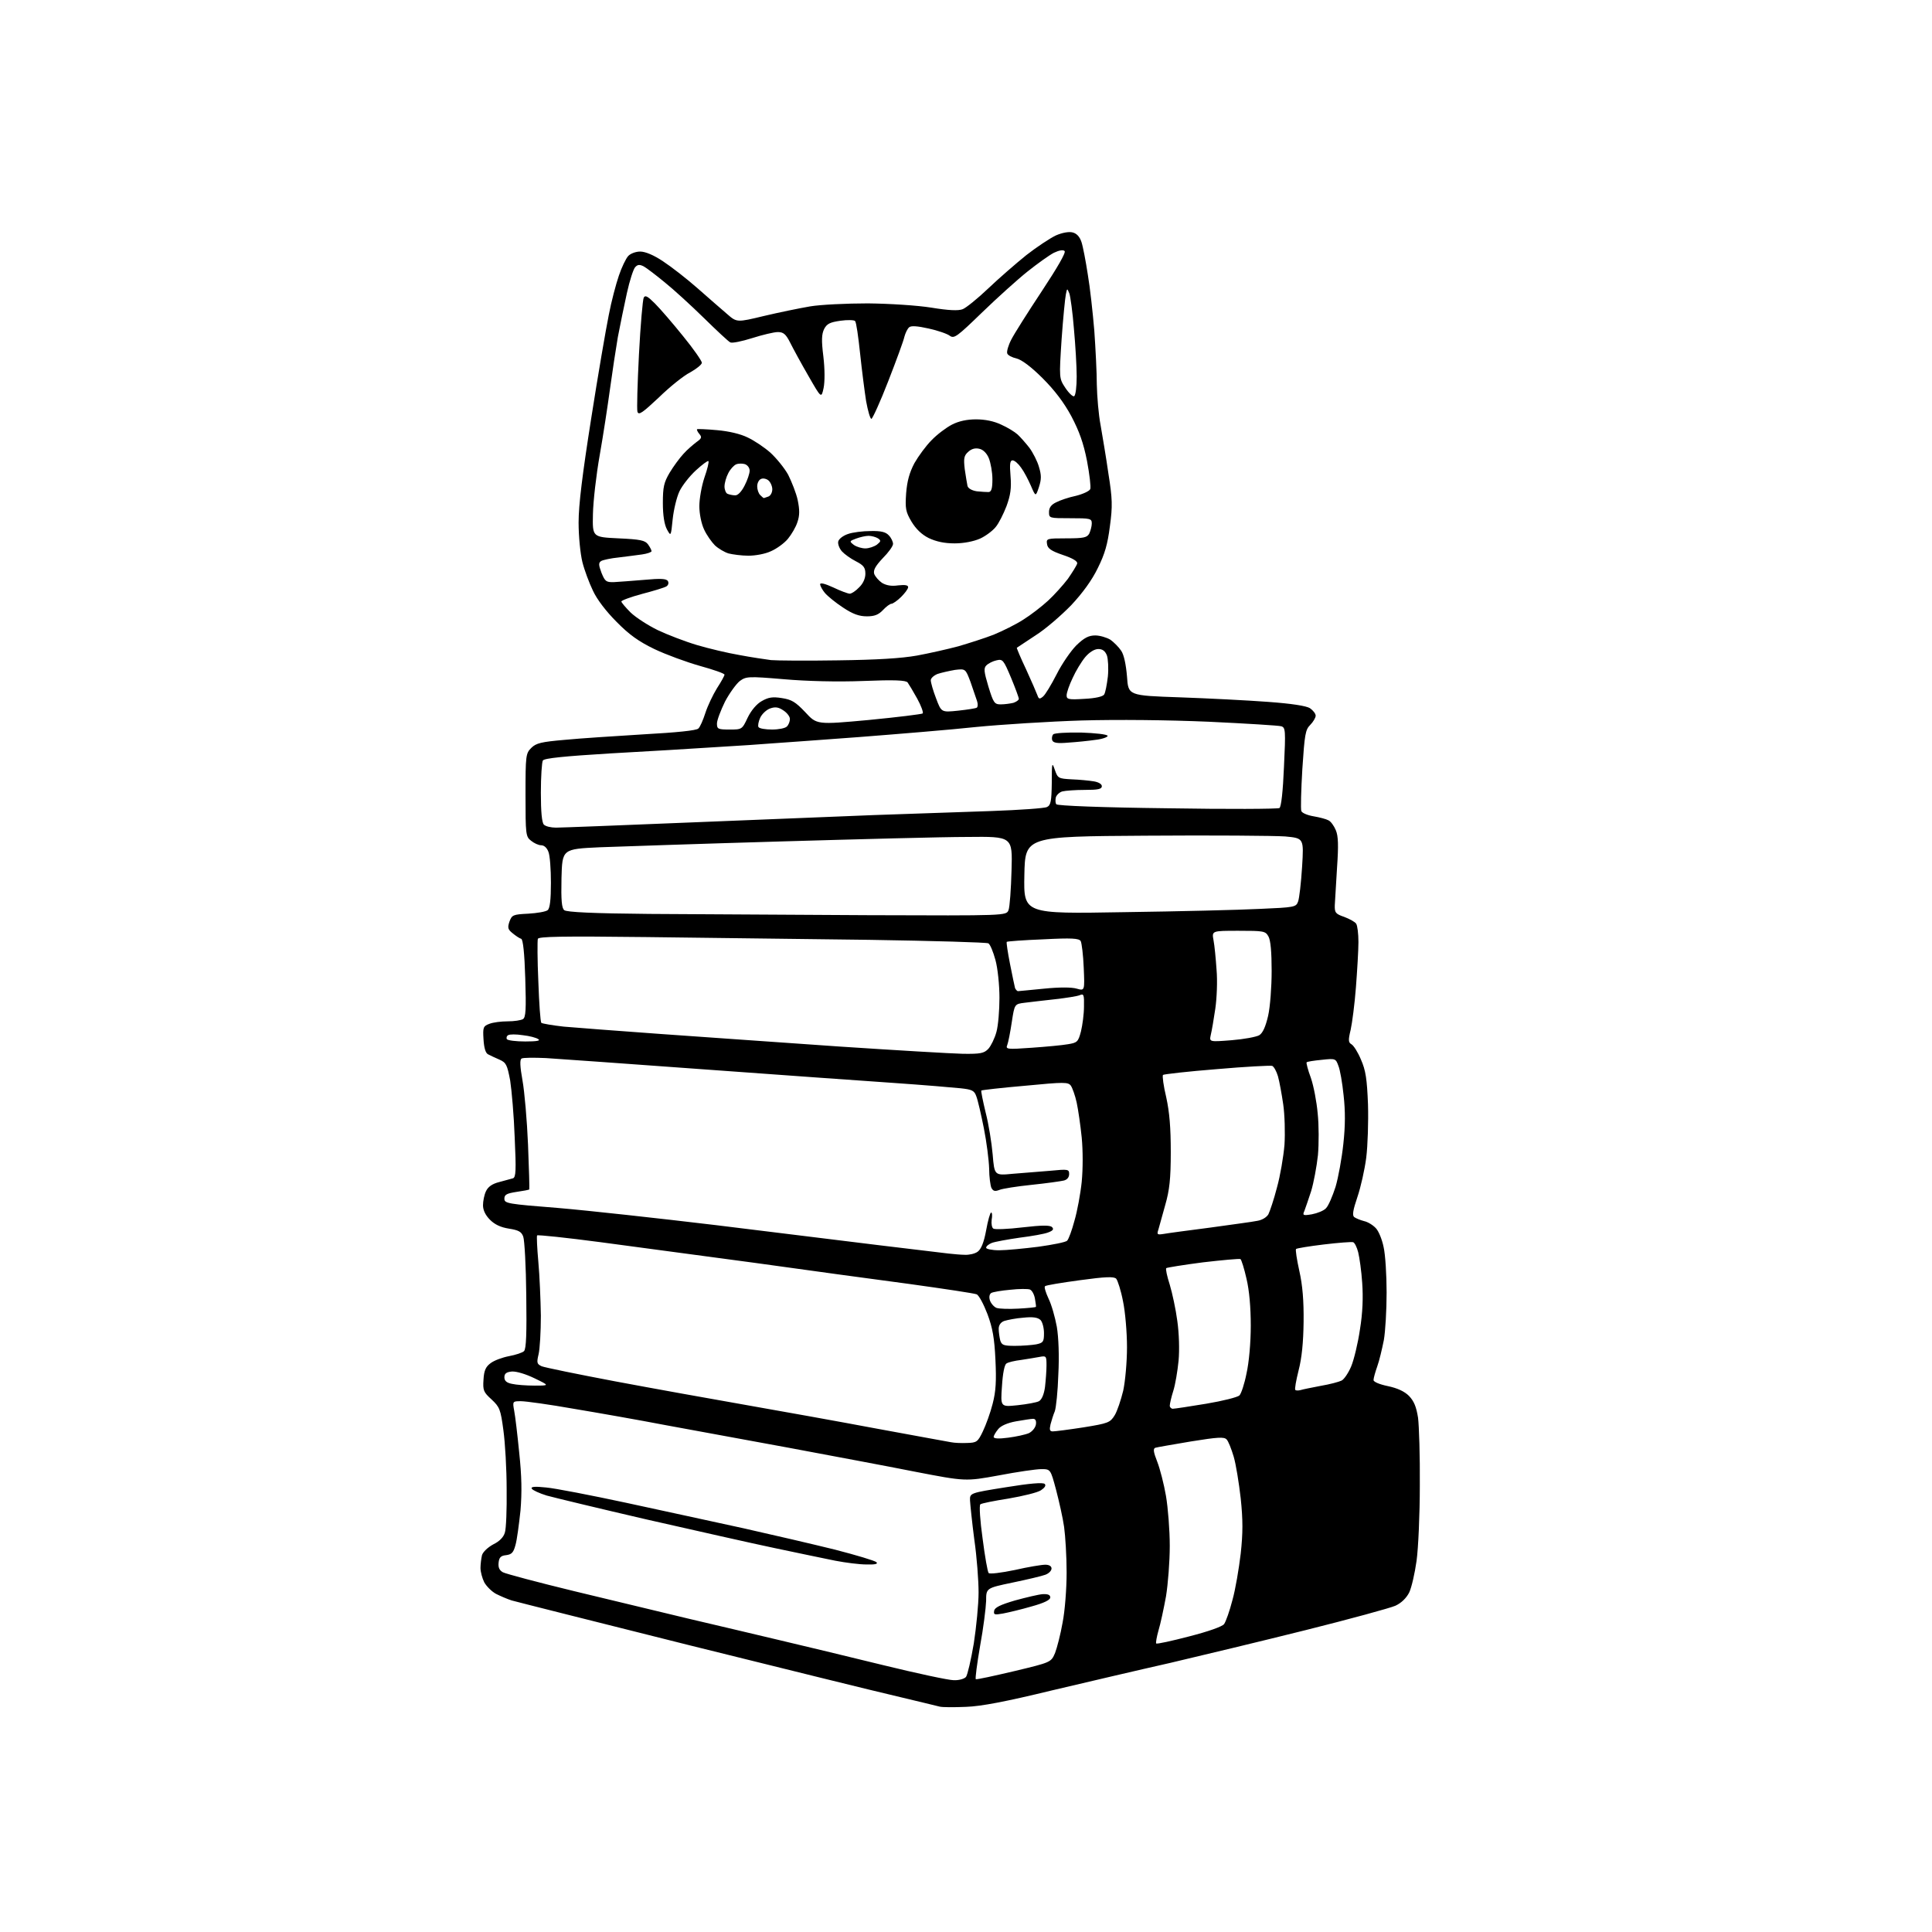 <?xml version="1.0" encoding="UTF-8" standalone="no"?>
<svg 
  version="1.1" 
  xmlns="http://www.w3.org/2000/svg" 
  xmlns:xlink="http://www.w3.org/1999/xlink" 
  xmlns:svg="http://www.w3.org/2000/svg"
  xmlns:rdf="http://www.w3.org/1999/02/22-rdf-syntax-ns#"
  xmlns:cc="http://creativecommons.org/ns#"
  xmlns:dc="http://purl.org/dc/elements/1.1/"
  viewBox="0 0 768 768"
  width="768"
  height="768"
>
<style>svg {background-color: white; }</style>"
<path stroke="none" fill="black" fill-rule="evenodd" d="M384.0,678.5C379.3,678.7 374.6,678.7 373.5,678.4C372.4,678.1 364.8,676.3 356.5,674.3C348.2,672.4 311.1,663.2 274.0,654.0C236.9,644.7 205.1,636.7 203.4,636.2C201.8,635.7 199.0,634.5 197.2,633.6C195.5,632.7 193.4,630.6 192.5,629.0C191.7,627.4 191.0,624.8 191.0,623.3C191.0,621.8 191.3,619.5 191.6,618.2C192.0,616.9 193.9,615.1 196.1,613.9C198.6,612.7 200.2,611.0 200.7,609.2C201.2,607.7 201.5,600.0 201.4,592.0C201.4,584.0 200.8,573.5 200.1,568.5C199.0,560.2 198.6,559.3 195.4,556.3C192.2,553.4 191.9,552.7 192.2,548.4C192.4,544.8 193.1,543.3 195.0,541.9C196.4,540.8 199.7,539.6 202.3,539.1C205.0,538.6 207.7,537.7 208.3,537.1C209.2,536.2 209.4,529.9 209.2,514.9C209.1,503.4 208.5,492.9 208.0,491.6C207.3,489.6 206.1,489.0 202.3,488.4C199.1,487.9 196.7,486.8 194.8,484.9C193.0,483.1 192.0,481.1 192.0,479.1C192.0,477.5 192.5,474.9 193.2,473.5C194.0,471.8 195.6,470.6 198.4,469.9C200.7,469.3 203.1,468.6 203.9,468.4C205.1,468.0 205.2,465.2 204.6,452.2C204.3,443.6 203.4,433.4 202.8,429.5C201.6,423.2 201.2,422.4 198.5,421.2C196.8,420.5 194.8,419.5 194.0,419.1C193.0,418.6 192.4,416.5 192.2,413.1C191.9,408.4 192.1,407.9 194.5,407.0C196.0,406.4 199.2,406.0 201.8,406.0C204.4,406.0 207.1,405.6 207.9,405.1C209.0,404.4 209.2,401.3 208.8,388.9C208.5,378.8 207.9,373.5 207.2,373.2C206.5,373.0 205.0,372.0 203.8,371.0C201.9,369.5 201.7,368.8 202.5,366.4C203.5,363.7 203.9,363.5 210.0,363.2C213.5,363.0 217.0,362.4 217.7,361.8C218.6,361.1 219.0,357.7 219.0,350.9C219.0,345.5 218.6,340.0 218.0,338.6C217.4,337.0 216.3,336.0 215.1,336.0C214.1,336.0 212.3,335.2 211.1,334.2C209.0,332.6 208.9,331.7 208.9,316.0C208.9,300.3 209.0,299.5 211.2,297.3C213.1,295.4 215.2,294.9 224.5,294.1C230.6,293.5 244.7,292.6 256.0,291.9C268.7,291.2 276.9,290.4 277.6,289.6C278.3,289.0 279.5,286.2 280.4,283.4C281.3,280.6 283.4,276.2 285.0,273.6C286.7,271.0 288.0,268.6 288.0,268.2C288.0,267.7 283.6,266.2 278.2,264.7C272.9,263.2 264.7,260.2 260.1,258.0C253.9,255.0 250.1,252.3 245.1,247.2C241.0,243.1 237.3,238.3 235.7,234.8C234.2,231.7 232.3,226.6 231.5,223.4C230.7,220.1 230.0,213.3 230.0,207.7C230.0,200.7 231.5,188.6 235.0,166.4C237.7,149.1 240.9,130.6 242.0,125.2C243.0,119.9 244.9,112.8 246.0,109.6C247.1,106.3 248.8,102.8 249.7,101.8C250.6,100.8 252.7,100.0 254.5,100.0C256.5,100.0 259.9,101.4 263.6,103.9C266.8,106.0 273.0,110.8 277.3,114.6C281.6,118.4 286.9,123.0 289.0,124.8C292.9,128.2 292.9,128.2 303.7,125.6C309.6,124.2 317.9,122.5 322.0,121.8C326.1,121.1 336.5,120.6 345.0,120.6C353.8,120.7 364.7,121.4 370.3,122.3C377.0,123.4 381.0,123.6 382.7,122.9C384.0,122.4 388.6,118.7 392.8,114.7C397.0,110.7 403.9,104.7 408.0,101.4C412.1,98.2 417.4,94.7 419.7,93.6C422.2,92.5 424.9,92.0 426.4,92.4C428.0,92.8 429.2,94.1 429.9,96.2C430.5,98.0 431.6,103.8 432.4,109.0C433.3,114.2 434.4,124.3 435.0,131.4C435.5,138.5 436.0,148.2 436.0,152.9C436.1,157.6 436.7,164.9 437.5,169.0C438.2,173.1 439.7,181.8 440.6,188.2C442.2,198.2 442.3,201.2 441.2,209.2C440.3,216.3 439.2,220.2 436.4,225.8C434.1,230.6 430.3,235.8 425.8,240.6C421.9,244.6 415.6,250.1 411.6,252.6C407.7,255.2 404.4,257.4 404.2,257.5C404.1,257.6 405.7,261.5 407.9,266.1C410.0,270.7 412.0,275.3 412.4,276.4C412.9,277.9 413.3,278.0 414.6,276.9C415.5,276.2 417.9,272.2 420.0,268.1C422.1,263.9 425.7,258.7 427.9,256.5C431.0,253.5 432.8,252.6 435.4,252.6C437.2,252.6 439.9,253.4 441.4,254.3C442.8,255.3 444.7,257.2 445.7,258.7C446.8,260.3 447.6,264.2 448.0,268.9C448.5,276.5 448.5,276.5 469.0,277.2C480.3,277.6 496.0,278.4 504.0,279.0C513.6,279.7 519.2,280.6 520.7,281.5C522.0,282.4 523.0,283.7 523.0,284.5C523.0,285.3 522.0,287.0 520.8,288.2C518.9,290.1 518.6,292.0 517.7,305.7C517.2,314.1 517.0,321.7 517.3,322.4C517.6,323.2 519.8,324.1 522.2,324.5C524.6,324.9 527.2,325.6 528.1,326.1C529.0,326.5 530.3,328.3 531.0,330.0C532.0,332.3 532.1,336.1 531.5,344.8C531.1,351.2 530.7,358.0 530.6,359.8C530.5,362.8 530.9,363.3 534.4,364.5C536.5,365.3 538.7,366.5 539.1,367.2C539.6,367.9 540.0,371.2 540.0,374.5C540.0,377.8 539.5,385.9 539.0,392.5C538.5,399.1 537.5,406.7 536.9,409.4C535.9,413.5 536.0,414.4 537.2,415.1C538.1,415.6 539.8,418.3 541.0,421.2C542.9,425.5 543.4,428.9 543.8,439.0C544.0,445.9 543.7,455.4 543.1,460.2C542.5,464.9 540.9,472.0 539.6,475.8C537.8,481.1 537.5,483.1 538.3,483.8C539.0,484.3 540.7,485.0 542.2,485.4C543.7,485.7 545.8,487.0 546.9,488.2C548.0,489.3 549.4,492.7 550.0,495.7C550.7,498.7 551.2,506.9 551.2,513.8C551.2,520.8 550.7,529.3 550.1,532.7C549.4,536.2 548.3,540.9 547.5,543.1C546.7,545.4 546.0,547.8 546.0,548.6C546.0,549.3 548.3,550.3 551.7,551.0C555.5,551.8 558.3,553.1 560.1,554.9C562.1,557.0 563.0,559.2 563.7,563.6C564.1,566.8 564.5,579.0 564.4,590.5C564.4,602.0 563.8,615.5 563.1,620.5C562.4,625.5 561.1,631.1 560.2,633.0C559.1,635.2 557.1,637.2 554.7,638.3C552.7,639.2 536.6,643.6 519.0,648.0C501.4,652.4 477.2,658.2 465.3,661.0C453.3,663.7 432.0,668.7 418.0,672.0C399.9,676.4 390.0,678.3 384.0,678.5zM379.1,667.9C381.1,668.0 383.3,667.4 384.0,666.6C384.6,665.8 386.0,659.8 387.1,653.3C388.1,646.8 389.0,637.7 389.0,633.0C389.0,628.3 388.3,618.8 387.3,612.0C386.4,605.1 385.7,598.2 385.6,596.5C385.5,593.5 385.5,593.5 399.9,591.2C409.1,589.7 414.6,589.2 415.3,589.9C415.9,590.5 415.3,591.4 413.8,592.4C412.5,593.3 406.7,594.7 400.9,595.7C395.2,596.6 390.1,597.6 389.7,598.0C389.2,598.4 389.6,604.6 390.6,611.6C391.5,618.7 392.6,624.9 393.0,625.3C393.4,625.8 398.1,625.2 403.4,624.1C408.6,622.9 414.1,622.0 415.5,622.0C417.1,622.0 418.0,622.6 418.0,623.5C418.0,624.4 416.9,625.5 415.5,626.0C414.2,626.5 408.3,627.9 402.5,629.1C392.0,631.3 392.0,631.3 392.0,636.4C391.9,639.2 390.9,647.3 389.6,654.3C388.4,661.3 387.6,667.3 387.9,667.5C388.3,667.7 395.1,666.2 403.2,664.3C417.8,660.8 417.8,660.8 419.4,657.1C420.2,655.0 421.6,649.6 422.4,645.0C423.3,640.5 424.0,631.6 424.0,625.1C424.0,618.7 423.5,610.6 423.0,607.0C422.5,603.4 421.0,596.8 419.8,592.2C417.6,584.0 417.6,584.0 413.9,584.0C411.9,584.0 404.3,585.1 397.0,586.5C383.8,588.9 383.8,588.9 363.6,585.0C352.6,582.8 330.0,578.6 313.5,575.5C297.0,572.5 274.9,568.4 264.5,566.5C254.1,564.5 237.6,561.6 228.0,560.0C218.4,558.3 209.0,557.0 207.1,557.0C203.8,557.0 203.7,557.0 204.4,560.8C204.8,562.8 205.7,570.4 206.4,577.5C207.4,586.9 207.5,593.2 206.9,600.5C206.3,606.0 205.5,612.2 204.9,614.2C204.1,617.2 203.4,617.9 201.2,618.2C199.1,618.4 198.4,619.1 198.2,621.2C198.0,623.1 198.5,624.2 199.9,625.0C201.0,625.6 213.8,629.0 228.2,632.5C242.7,636.0 263.1,640.9 273.5,643.4C283.9,645.8 300.1,649.7 309.5,651.9C318.9,654.1 337.5,658.6 351.0,661.9C364.5,665.2 377.1,667.9 379.1,667.9zM472.7,650.5C480.5,648.5 485.8,646.6 486.6,645.6C487.3,644.6 488.8,640.4 489.9,636.1C491.1,631.9 492.5,623.5 493.2,617.6C494.1,609.4 494.1,604.2 493.2,595.6C492.5,589.5 491.3,582.0 490.4,579.0C489.5,576.0 488.3,572.9 487.6,572.2C486.6,571.1 484.0,571.3 473.4,573.0C466.3,574.2 459.9,575.3 459.3,575.5C458.3,575.8 458.5,577.2 460.0,581.0C461.1,583.8 462.7,590.0 463.5,594.7C464.3,599.4 465.0,608.3 465.0,614.5C465.0,620.7 464.3,629.7 463.5,634.6C462.6,639.5 461.3,645.6 460.5,648.2C459.8,650.7 459.4,653.0 459.6,653.3C459.9,653.6 465.8,652.3 472.7,650.5zM398.7,641.4C395.3,642.0 394.9,641.9 395.2,640.3C395.4,639.0 397.7,637.9 403.5,636.2C407.9,635.0 412.9,633.8 414.5,633.7C416.6,633.6 417.5,634.0 417.5,635.0C417.5,636.0 415.1,637.2 410.0,638.6C405.9,639.8 400.8,641.0 398.7,641.4zM344.4,621.9C341.7,621.9 336.1,621.2 332.0,620.4C327.9,619.6 317.1,617.3 308.0,615.4C298.9,613.5 276.0,608.3 257.0,604.0C238.0,599.6 220.2,595.3 217.3,594.5C214.4,593.6 211.8,592.4 211.4,591.8C210.9,591.0 212.4,590.8 217.1,591.3C220.6,591.6 235.0,594.4 249.0,597.4C263.0,600.4 283.9,605.0 295.5,607.5C307.1,610.1 323.4,613.9 331.9,616.0C340.4,618.2 347.8,620.4 348.4,621.0C349.1,621.7 347.9,622.0 344.4,621.9zM384.5,573.6C388.2,573.5 388.7,573.2 390.7,569.0C391.9,566.5 393.7,561.6 394.6,558.0C395.9,553.0 396.1,548.9 395.7,540.5C395.3,532.0 394.6,527.9 392.5,522.3C391.0,518.4 389.1,514.8 388.2,514.5C387.2,514.1 375.2,512.3 361.5,510.4C347.8,508.6 320.1,504.8 300.0,502.0C279.9,499.3 252.4,495.6 238.8,493.8C225.2,492.0 213.8,490.8 213.5,491.1C213.3,491.4 213.5,496.1 214.0,501.6C214.5,507.0 214.9,516.7 215.0,523.0C215.0,529.3 214.6,536.2 214.1,538.3C213.3,541.7 213.4,542.2 215.3,543.1C216.5,543.6 229.7,546.3 244.5,549.1C259.4,551.9 282.8,556.1 296.5,558.5C310.2,560.9 333.6,565.1 348.5,567.9C363.4,570.6 376.6,573.1 378.0,573.3C379.4,573.6 382.3,573.7 384.5,573.6zM400.8,571.5C403.9,571.1 407.6,570.3 409.0,569.7C410.4,569.0 411.6,567.5 411.8,566.2C412.0,564.8 411.6,564.0 410.7,564.0C409.9,564.0 406.8,564.5 403.9,565.0C400.5,565.6 397.8,566.8 396.8,568.1C395.8,569.3 395.0,570.7 395.0,571.2C395.0,571.9 397.1,572.0 400.8,571.5zM418.5,569.0C419.4,569.0 424.9,568.3 430.7,567.4C440.6,565.8 441.3,565.5 443.1,562.6C444.1,561.0 445.6,556.5 446.5,552.8C447.3,549.1 448.0,541.4 448.0,535.5C448.0,529.7 447.3,521.4 446.4,517.2C445.6,513.0 444.3,509.0 443.7,508.3C442.8,507.4 439.5,507.5 429.3,508.9C422.0,509.9 415.7,510.9 415.4,511.3C415.0,511.6 415.7,513.8 416.8,516.2C418.0,518.6 419.4,523.6 420.1,527.4C420.8,531.5 421.1,539.2 420.7,546.4C420.5,553.1 419.8,559.6 419.3,561.0C418.7,562.4 418.0,564.7 417.6,566.2C417.1,568.4 417.3,569.0 418.5,569.0zM466.2,560.0C466.9,560.0 472.9,559.1 479.5,558.0C486.1,556.9 492.0,555.4 492.7,554.7C493.4,554.0 494.7,550.1 495.5,546.0C496.5,541.6 497.2,533.7 497.2,527.0C497.2,519.6 496.6,512.9 495.5,508.3C494.6,504.3 493.5,500.8 493.1,500.5C492.6,500.3 485.9,500.9 478.2,501.8C470.4,502.8 463.8,503.9 463.6,504.1C463.3,504.4 463.9,507.3 465.0,510.7C466.0,514.0 467.4,520.5 468.0,525.1C468.7,530.0 468.9,536.6 468.5,540.9C468.1,545.0 467.2,550.4 466.4,552.9C465.6,555.4 465.0,558.1 465.0,558.8C465.0,559.4 465.6,560.0 466.2,560.0zM404.5,558.6C408.2,558.2 412.1,557.5 413.0,557.0C414.1,556.4 415.0,554.3 415.4,551.4C415.7,548.8 416.0,544.9 416.0,542.8C416.0,539.0 415.9,538.9 413.2,539.4C411.7,539.7 408.4,540.2 405.9,540.6C403.4,540.9 400.8,541.5 400.1,542.0C399.3,542.4 398.6,546.0 398.3,551.0C397.7,559.3 397.7,559.3 404.5,558.6zM516.9,552.6C517.8,552.3 521.4,551.6 525.0,550.9C528.6,550.3 532.3,549.3 533.3,548.8C534.3,548.3 536.0,545.8 537.1,543.2C538.2,540.6 539.8,534.0 540.6,528.5C541.7,521.8 541.9,515.7 541.5,510.0C541.2,505.3 540.4,499.8 539.9,497.8C539.4,495.8 538.5,494.0 537.9,493.8C537.3,493.6 532.0,494.0 526.2,494.7C520.4,495.4 515.5,496.2 515.2,496.5C514.9,496.7 515.5,500.7 516.5,505.2C517.8,510.9 518.3,517.2 518.2,525.5C518.1,533.6 517.5,539.8 516.2,544.8C515.2,548.8 514.6,552.2 514.9,552.5C515.1,552.8 516.1,552.8 516.9,552.6zM212.5,550.8C218.5,550.8 218.5,550.8 212.5,547.9C209.0,546.2 205.3,545.1 203.5,545.2C201.3,545.4 200.5,546.0 200.5,547.5C200.5,548.9 201.4,549.7 203.5,550.1C205.2,550.5 209.2,550.8 212.5,550.8zM403.5,535.0C406.4,535.0 410.2,534.7 411.9,534.4C414.7,533.8 415.0,533.4 415.0,529.9C415.0,527.9 414.4,525.5 413.6,524.7C412.5,523.7 410.6,523.4 406.8,523.8C403.9,524.0 400.5,524.7 399.2,525.1C397.8,525.6 397.0,526.8 397.0,528.2C397.0,529.5 397.3,531.5 397.6,532.8C398.2,534.7 398.9,535.0 403.5,535.0zM404.8,520.2C408.5,520.0 411.6,519.7 411.8,519.5C411.9,519.4 411.7,517.9 411.4,516.2C411.1,514.5 410.2,512.9 409.4,512.6C408.6,512.3 405.1,512.3 401.6,512.7C398.1,513.0 394.6,513.6 394.0,514.0C393.3,514.5 393.1,515.6 393.5,516.9C393.9,518.1 395.1,519.5 396.1,519.9C397.2,520.3 401.1,520.4 404.8,520.2zM383.5,498.8C385.2,498.9 387.5,498.4 388.6,497.6C390.0,496.6 391.1,494.0 392.0,489.1C392.7,485.2 393.6,482.0 394.0,482.0C394.4,482.0 394.5,483.3 394.2,484.9C394.0,486.5 394.3,488.1 394.9,488.4C395.5,488.8 400.7,488.6 406.5,487.9C414.3,487.0 417.4,487.0 418.2,487.8C419.0,488.6 418.6,489.2 416.7,489.9C415.3,490.5 410.1,491.4 405.3,492.0C400.5,492.7 395.5,493.6 394.2,494.1C393.0,494.6 392.0,495.4 392.0,496.0C392.0,496.5 394.3,497.0 397.2,497.0C400.1,497.0 407.2,496.3 412.8,495.6C418.5,494.8 423.6,493.8 424.2,493.2C424.8,492.6 426.1,489.1 427.1,485.3C428.2,481.6 429.5,474.6 430.0,469.8C430.5,464.5 430.5,457.5 430.0,452.2C429.5,447.3 428.6,441.1 428.0,438.3C427.4,435.5 426.3,432.5 425.7,431.6C424.6,430.1 423.1,430.1 407.5,431.6C398.2,432.4 390.4,433.3 390.1,433.5C389.9,433.7 390.7,437.6 391.8,442.2C393.0,446.8 394.2,454.3 394.6,458.9C395.3,467.3 395.3,467.3 402.6,466.6C406.7,466.3 413.4,465.7 417.5,465.4C424.6,464.7 425.0,464.8 425.0,466.7C425.0,468.0 424.2,469.0 422.8,469.3C421.5,469.6 415.8,470.4 410.0,471.0C404.2,471.6 398.5,472.5 397.3,473.0C395.5,473.7 394.8,473.5 394.1,472.2C393.7,471.3 393.2,467.8 393.2,464.5C393.1,461.2 392.2,454.0 391.1,448.5C390.0,443.0 388.7,437.3 388.1,435.8C387.3,433.5 386.4,433.1 381.8,432.6C378.9,432.3 367.1,431.3 355.5,430.5C343.9,429.7 310.0,427.3 280.0,425.1C250.0,422.9 221.7,420.9 217.0,420.6C212.3,420.4 207.9,420.4 207.3,420.8C206.6,421.3 206.7,423.9 207.7,429.5C208.5,433.9 209.5,445.4 209.9,455.0C210.3,464.6 210.5,472.6 210.4,472.8C210.3,473.0 208.0,473.4 205.3,473.8C201.4,474.4 200.5,474.9 200.5,476.5C200.5,478.4 201.8,478.6 222.0,480.2C233.8,481.2 261.9,484.3 284.5,487.0C307.1,489.8 336.3,493.4 349.5,495.0C362.7,496.6 375.1,498.1 377.0,498.3C378.9,498.5 381.9,498.8 383.5,498.8zM462.6,490.5C464.2,490.2 472.5,489.1 481.0,488.0C489.5,486.8 498.0,485.7 499.8,485.3C501.7,485.0 503.5,483.9 504.2,482.7C504.8,481.5 506.4,476.8 507.6,472.1C508.9,467.5 510.2,459.8 510.6,455.1C510.9,450.4 510.7,443.1 510.1,439.0C509.5,434.9 508.6,429.9 508.0,427.8C507.4,425.8 506.4,424.0 505.7,423.7C505.0,423.5 495.1,424.0 483.7,425.0C472.3,425.9 462.7,427.0 462.3,427.3C462.0,427.7 462.5,431.7 463.6,436.2C464.9,442.2 465.4,448.2 465.4,458.0C465.4,468.6 464.9,473.1 463.2,479.0C462.1,483.1 460.8,487.5 460.5,488.7C459.8,490.8 460.0,490.9 462.6,490.5zM521.5,482.7C523.6,482.3 526.2,481.3 527.1,480.3C528.1,479.3 529.7,475.5 530.9,471.8C532.0,468.1 533.4,460.4 534.0,454.7C534.8,447.5 534.8,441.6 534.1,435.4C533.6,430.5 532.7,425.2 532.0,423.6C531.0,420.8 530.8,420.7 525.4,421.3C522.3,421.6 519.6,422.0 519.4,422.3C519.2,422.5 519.9,425.3 521.1,428.5C522.2,431.7 523.4,438.0 523.8,442.6C524.3,447.2 524.3,454.7 523.9,459.2C523.4,463.8 522.2,470.2 521.2,473.5C520.1,476.8 518.9,480.4 518.5,481.4C517.7,483.1 518.0,483.3 521.5,482.7zM382.7,418.9C389.8,419.0 391.2,418.7 392.9,416.9C393.9,415.8 395.4,412.8 396.1,410.2C396.8,407.7 397.3,401.6 397.3,396.6C397.3,391.6 396.6,384.8 395.7,381.6C394.8,378.3 393.6,375.4 392.9,375.0C392.3,374.6 371.0,374.0 345.6,373.6C320.3,373.3 280.3,372.8 256.9,372.5C223.2,372.1 214.1,372.3 213.8,373.2C213.6,373.9 213.6,381.6 214.0,390.2C214.3,398.8 214.8,406.2 215.2,406.6C215.6,406.9 219.6,407.6 224.1,408.1C228.5,408.5 245.8,409.8 262.3,411.0C278.9,412.2 310.9,414.4 333.5,416.0C356.1,417.5 378.2,418.8 382.7,418.9zM410.1,416.5C415.8,416.1 422.3,415.5 424.5,415.1C428.2,414.5 428.6,414.2 429.7,410.0C430.3,407.5 430.9,403.1 430.9,400.1C431.0,395.4 430.8,394.9 429.2,395.6C428.3,396.0 423.9,396.7 419.5,397.2C415.1,397.7 409.7,398.3 407.4,398.6C403.3,399.1 403.3,399.1 402.2,406.3C401.6,410.3 400.8,414.4 400.4,415.4C399.7,417.1 400.3,417.2 410.1,416.5zM208.8,414.0C213.3,414.0 215.0,413.7 214.0,413.1C213.2,412.5 210.5,411.8 207.8,411.5C205.2,411.1 202.6,411.1 202.0,411.5C201.4,411.8 201.2,412.6 201.5,413.1C201.9,413.6 205.1,414.0 208.8,414.0zM489.6,413.5C494.5,413.1 499.4,412.2 500.6,411.5C502.0,410.6 503.1,408.1 504.1,403.8C504.9,400.3 505.5,392.3 505.5,386.0C505.5,378.5 505.1,373.7 504.2,372.2C503.0,370.1 502.3,370.0 492.3,370.0C481.7,370.0 481.7,370.0 482.4,373.8C482.8,375.8 483.3,381.1 483.6,385.5C484.0,389.9 483.7,396.9 483.1,401.0C482.5,405.1 481.7,409.8 481.3,411.4C480.7,414.2 480.7,414.2 489.6,413.5zM404.7,394.0C405.1,394.0 409.8,393.5 415.1,393.0C421.1,392.4 426.0,392.4 428.0,393.0C431.2,393.9 431.2,393.9 430.8,384.7C430.6,379.6 430.0,374.9 429.6,374.1C428.9,373.0 426.1,372.8 414.7,373.4C406.9,373.7 400.4,374.2 400.2,374.4C400.0,374.7 400.6,378.6 401.5,383.2C402.4,387.7 403.3,392.1 403.5,392.8C403.8,393.4 404.3,394.0 404.7,394.0zM345.3,363.8C400.0,364.0 400.0,364.0 400.9,361.8C401.4,360.5 401.9,353.4 402.1,346.0C402.5,332.5 402.5,332.5 384.5,332.7C374.6,332.7 341.1,333.6 310.0,334.5C278.9,335.4 246.8,336.5 238.5,336.8C223.5,337.5 223.5,337.5 223.2,349.1C223.0,358.0 223.3,361.0 224.3,361.8C225.2,362.6 235.8,363.1 258.1,363.3C275.9,363.4 315.1,363.6 345.3,363.8zM446.7,362.6C468.6,362.3 492.9,361.7 500.8,361.3C514.6,360.7 515.2,360.6 516.0,358.4C516.5,357.1 517.2,350.9 517.6,344.6C518.3,333.2 518.3,333.2 510.9,332.5C506.8,332.2 481.9,332.0 455.5,332.2C407.5,332.5 407.5,332.5 407.2,347.9C406.9,363.3 406.9,363.3 446.7,362.6zM221.0,329.0C222.9,329.0 246.3,328.1 273.0,327.0C299.7,325.9 333.2,324.6 347.5,324.0C361.8,323.5 382.7,322.8 394.0,322.4C405.3,322.0 415.3,321.3 416.2,320.8C417.7,320.1 418.0,318.5 418.1,311.2C418.1,303.1 418.2,302.8 419.3,306.0C420.5,309.4 420.7,309.5 426.0,309.8C429.0,309.9 433.0,310.3 434.8,310.6C436.7,310.9 438.0,311.7 438.0,312.5C438.0,313.7 436.5,314.0 431.2,314.0C427.5,314.0 423.5,314.3 422.3,314.6C421.2,314.9 420.0,316.0 419.7,317.0C419.5,318.0 419.5,319.2 419.9,319.7C420.2,320.3 438.1,321.0 464.0,321.3C487.9,321.7 508.0,321.6 508.6,321.2C509.3,320.8 510.0,314.5 510.4,304.8C511.1,290.2 511.0,289.2 509.3,288.7C508.3,288.4 495.4,287.6 480.5,286.9C464.1,286.2 444.3,286.0 430.0,286.4C417.1,286.8 398.1,288.0 387.9,289.0C377.7,290.1 356.8,291.8 341.4,293.0C326.1,294.1 310.6,295.3 307.0,295.5C303.4,295.8 293.3,296.5 284.5,297.0C275.7,297.6 256.8,298.7 242.5,299.5C224.5,300.6 216.4,301.4 215.8,302.3C215.4,302.9 215.0,308.7 215.0,315.1C215.0,322.7 215.4,327.0 216.2,327.8C216.9,328.5 219.0,329.0 221.0,329.0zM424.7,295.2C420.3,295.6 418.7,295.3 418.3,294.3C418.0,293.5 418.2,292.4 418.7,291.9C419.2,291.4 424.2,291.1 429.8,291.2C435.4,291.4 440.1,291.9 440.3,292.5C440.4,293.0 438.2,293.8 435.5,294.1C432.8,294.5 427.9,295.0 424.7,295.2zM290.0,290.0C294.9,290.0 295.0,290.0 297.2,285.3C298.6,282.4 300.8,279.8 302.8,278.7C305.4,277.2 307.1,276.9 310.8,277.5C314.7,278.1 316.2,279.0 320.1,283.1C324.7,288.1 324.7,288.1 345.4,286.2C356.8,285.1 366.4,283.9 366.8,283.6C367.1,283.2 366.2,280.6 364.6,277.7C363.0,274.8 361.3,272.0 360.8,271.3C360.1,270.4 355.6,270.2 343.2,270.7C333.0,271.1 320.7,270.8 311.6,270.0C297.4,268.8 296.6,268.9 294.1,270.7C292.7,271.8 290.0,275.5 288.2,278.9C286.5,282.4 285.0,286.3 285.0,287.6C285.0,289.8 285.4,290.0 290.0,290.0zM306.9,290.0C309.5,290.0 312.1,289.5 312.8,288.8C313.5,288.1 314.0,286.8 314.0,285.8C314.0,284.8 312.8,283.3 311.4,282.4C309.5,281.1 308.2,280.9 306.2,281.6C304.7,282.1 302.9,283.8 302.2,285.3C301.5,286.8 301.2,288.5 301.5,289.0C301.8,289.6 304.3,290.0 306.9,290.0zM380.9,282.5C384.5,282.1 387.9,281.6 388.3,281.3C388.7,281.0 388.8,279.9 388.4,278.7C388.0,277.5 386.8,274.1 385.8,271.1C383.8,265.8 383.8,265.8 379.6,266.3C377.3,266.7 374.2,267.4 372.7,267.9C371.2,268.5 370.0,269.6 370.0,270.4C370.0,271.3 370.9,274.5 372.1,277.6C374.2,283.2 374.2,283.2 380.9,282.5zM397.8,280.0C399.3,280.0 401.5,279.7 402.8,279.4C404.0,279.0 405.0,278.3 405.0,277.8C405.0,277.3 403.6,273.5 401.9,269.4C398.9,262.3 398.6,261.9 396.1,262.5C394.7,262.8 392.9,263.7 392.1,264.5C391.0,265.6 391.1,266.9 392.9,272.9C394.9,279.4 395.3,280.0 397.8,280.0zM431.1,277.8C435.4,277.6 438.4,276.9 438.9,276.1C439.4,275.4 440.0,272.2 440.4,268.9C440.7,265.7 440.5,261.9 440.0,260.5C439.3,258.8 438.3,258.0 436.6,258.0C435.1,258.0 433.1,259.2 431.4,261.2C429.9,263.0 427.6,266.8 426.4,269.5C425.1,272.2 424.0,275.3 424.0,276.4C424.0,278.0 424.7,278.2 431.1,277.8zM333.0,262.5C348.6,262.3 358.3,261.7 364.5,260.6C369.4,259.7 376.9,258.0 381.0,256.9C385.1,255.7 391.4,253.7 395.0,252.3C398.6,250.8 403.9,248.2 406.8,246.3C409.7,244.5 414.1,241.1 416.6,238.8C419.0,236.6 422.6,232.6 424.5,230.1C426.3,227.5 428.0,224.8 428.2,224.0C428.4,223.1 426.4,221.9 422.5,220.6C417.8,219.0 416.4,218.0 416.2,216.2C415.9,214.1 416.1,214.0 423.9,214.0C430.8,214.0 432.1,213.7 433.0,212.1C433.5,211.0 434.0,209.2 434.0,208.1C434.0,206.1 433.4,206.0 425.5,206.0C417.1,206.0 417.0,206.0 417.0,203.5C417.0,201.8 417.9,200.6 419.8,199.7C421.3,198.9 424.8,197.7 427.7,197.1C430.5,196.4 433.1,195.2 433.4,194.4C433.7,193.6 433.1,188.5 432.1,183.2C430.7,176.1 429.0,171.4 425.9,165.5C423.0,160.1 419.3,155.2 414.5,150.4C409.8,145.7 406.1,143.0 404.1,142.5C402.3,142.1 400.6,141.2 400.4,140.5C400.1,139.8 400.8,137.3 402.0,135.0C403.1,132.8 408.6,124.1 414.1,115.8C420.3,106.4 423.8,100.4 423.2,99.8C422.6,99.2 421.0,99.5 418.9,100.5C417.0,101.5 412.4,104.8 408.5,107.9C404.6,111.0 396.5,118.3 390.5,124.1C380.5,133.8 379.3,134.7 377.6,133.5C376.6,132.7 372.8,131.4 369.2,130.6C364.7,129.6 362.2,129.4 361.4,130.1C360.7,130.7 359.9,132.4 359.5,133.9C359.2,135.4 356.3,143.3 353.1,151.5C349.9,159.8 346.8,166.5 346.4,166.5C345.9,166.5 345.0,163.3 344.3,159.5C343.7,155.7 342.6,147.1 341.9,140.5C341.2,133.9 340.4,128.1 339.9,127.6C339.5,127.2 336.9,127.1 334.1,127.5C329.9,128.1 328.7,128.7 327.6,130.8C326.6,132.9 326.5,135.3 327.3,141.7C327.9,146.8 327.9,151.7 327.4,154.2C326.5,158.4 326.5,158.4 321.4,149.5C318.5,144.5 315.3,138.6 314.1,136.2C312.4,132.8 311.4,132.0 309.2,132.0C307.7,132.0 303.1,133.1 299.0,134.4C294.9,135.7 291.0,136.5 290.3,136.1C289.6,135.8 284.9,131.4 279.8,126.4C274.7,121.4 267.7,115.0 264.2,112.2C260.8,109.4 257.0,106.5 255.9,105.9C254.3,105.1 253.5,105.1 252.5,106.2C251.8,106.9 250.3,111.5 249.2,116.5C248.1,121.5 246.5,129.3 245.6,134.0C244.8,138.7 243.4,147.9 242.5,154.5C241.6,161.1 239.8,173.0 238.4,180.9C237.0,188.8 235.8,199.3 235.7,204.4C235.5,213.5 235.5,213.5 245.8,214.0C254.6,214.4 256.4,214.8 257.6,216.4C258.4,217.5 259.0,218.7 259.0,219.1C259.0,219.5 257.3,220.1 255.2,220.4C253.2,220.7 249.0,221.2 245.9,221.6C242.8,221.9 239.7,222.6 239.0,223.0C237.9,223.7 237.9,224.5 239.1,227.7C240.5,231.1 240.9,231.5 244.1,231.4C245.9,231.3 251.4,230.9 256.1,230.5C262.6,229.9 264.9,230.0 265.5,231.0C265.9,231.7 265.7,232.6 264.9,233.1C264.1,233.6 259.8,234.9 255.2,236.1C250.7,237.3 247.0,238.7 247.0,239.1C247.0,239.5 248.7,241.5 250.7,243.5C252.8,245.5 257.6,248.6 261.5,250.5C265.3,252.3 272.3,255.0 277.0,256.4C281.7,257.8 289.3,259.6 294.0,260.4C298.7,261.3 304.3,262.1 306.5,262.4C308.7,262.6 320.6,262.7 333.0,262.5zM344.6,245.0C341.5,245.0 339.0,244.1 335.1,241.5C332.2,239.6 329.0,237.0 327.9,235.7C326.9,234.5 326.1,233.0 326.0,232.3C326.0,231.5 327.9,232.0 331.2,233.5C334.1,234.9 337.1,236.0 337.8,236.0C338.5,236.0 340.2,234.9 341.5,233.5C343.1,232.0 344.0,229.9 344.0,228.1C344.0,225.6 343.3,224.7 340.2,223.1C338.2,222.1 335.7,220.3 334.7,219.2C333.7,218.1 333.0,216.3 333.2,215.3C333.4,214.3 335.0,213.0 337.0,212.3C338.9,211.6 343.0,211.1 346.1,211.1C350.3,211.0 352.1,211.5 353.3,212.8C354.3,213.8 355.0,215.4 355.0,216.2C355.0,217.1 353.2,219.6 350.9,221.9C348.0,225.0 347.1,226.6 347.5,228.1C347.9,229.2 349.3,230.8 350.6,231.7C352.3,232.7 354.3,233.1 357.0,232.7C359.8,232.4 361.0,232.6 361.0,233.4C361.0,234.1 359.7,235.8 358.2,237.3C356.7,238.8 354.9,240.0 354.4,240.0C353.8,240.0 352.3,241.1 351.0,242.5C349.2,244.4 347.6,245.0 344.6,245.0zM297.5,220.9C294.8,220.9 291.2,220.4 289.6,220.0C288.0,219.5 285.6,218.1 284.2,216.8C282.9,215.5 280.9,212.7 279.9,210.5C278.8,208.2 278.0,204.2 278.0,201.2C278.0,198.3 278.9,193.2 280.0,189.9C281.2,186.5 281.9,183.6 281.6,183.3C281.4,183.0 279.1,184.7 276.6,187.0C274.1,189.3 271.2,193.0 270.1,195.3C269.0,197.6 267.8,202.6 267.4,206.4C266.7,213.3 266.7,213.3 265.1,210.4C264.1,208.5 263.5,204.9 263.5,200.0C263.5,193.6 263.9,191.8 266.2,187.9C267.7,185.4 270.2,182.0 271.7,180.4C273.2,178.7 275.6,176.7 276.9,175.7C278.9,174.3 279.1,173.8 278.0,172.5C277.3,171.7 276.9,170.8 277.1,170.6C277.3,170.5 280.9,170.6 285.1,171.0C289.7,171.4 294.4,172.5 297.2,173.9C299.8,175.1 303.8,177.8 306.2,179.9C308.6,182.1 311.8,186.0 313.3,188.7C314.7,191.5 316.5,196.0 317.1,198.8C317.9,202.7 317.9,204.9 317.0,207.5C316.4,209.5 314.6,212.5 313.2,214.2C311.8,215.9 308.8,218.1 306.5,219.1C304.2,220.2 300.3,220.9 297.5,220.9zM344.0,218.0C345.4,218.0 347.5,217.3 348.6,216.5C350.2,215.2 350.3,214.9 349.0,214.0C348.2,213.5 346.5,213.0 345.3,213.0C344.1,213.0 341.9,213.5 340.3,214.1C337.6,215.1 337.6,215.2 339.4,216.6C340.5,217.4 342.6,218.0 344.0,218.0zM379.5,216.0C375.4,216.0 372.2,215.3 369.2,213.9C366.4,212.5 364.1,210.3 362.3,207.3C360.0,203.4 359.8,202.1 360.2,196.1C360.6,191.2 361.5,187.9 363.5,184.1C365.1,181.3 368.1,177.2 370.3,175.0C372.5,172.7 376.1,170.0 378.4,168.8C381.1,167.4 384.4,166.7 388.0,166.7C391.5,166.7 395.1,167.4 398.0,168.8C400.5,169.9 403.4,171.7 404.5,172.7C405.6,173.7 407.7,176.1 409.2,178.0C410.6,179.9 412.4,183.4 413.0,185.6C414.0,188.9 414.0,190.5 413.0,193.6C411.7,197.5 411.7,197.5 409.8,193.1C408.8,190.8 407.1,187.5 405.9,185.9C404.8,184.3 403.3,183.0 402.5,183.0C401.5,183.0 401.3,184.5 401.7,189.2C402.1,194.1 401.7,196.8 400.1,201.2C398.9,204.3 397.0,208.1 395.8,209.5C394.6,211.0 391.8,213.1 389.6,214.1C387.1,215.2 383.2,216.0 379.5,216.0zM303.6,198.0C303.7,198.0 304.5,197.7 305.4,197.4C306.3,197.1 307.0,195.8 307.0,194.5C307.0,193.3 306.3,191.7 305.5,191.0C304.7,190.3 303.3,190.0 302.5,190.4C301.7,190.7 301.0,192.0 301.0,193.3C301.0,194.6 301.5,196.1 302.2,196.8C302.9,197.5 303.5,198.0 303.6,198.0zM292.2,196.9C293.3,197.0 294.8,195.4 296.0,193.0C297.1,190.9 298.0,188.2 298.0,187.1C298.0,186.0 297.2,184.9 296.1,184.5C295.1,184.2 293.5,184.2 292.6,184.6C291.7,185.0 290.3,186.5 289.5,188.1C288.7,189.6 288.0,192.0 288.0,193.4C288.0,194.7 288.6,196.1 289.2,196.3C289.9,196.6 291.3,196.9 292.2,196.9zM393.0,195.6C394.1,195.5 394.5,194.2 394.5,190.5C394.5,187.7 393.8,184.0 393.1,182.2C392.3,180.2 390.8,178.7 389.3,178.4C387.7,178.0 386.2,178.4 384.9,179.6C383.2,181.1 383.0,182.2 383.5,186.5C383.9,189.2 384.4,192.3 384.6,193.2C384.9,194.2 386.4,195.0 388.3,195.3C390.1,195.5 392.2,195.6 393.0,195.6zM261.9,158.0C255.5,164.0 253.9,165.2 253.4,163.7C253.1,162.8 253.4,152.5 254.0,140.8C254.6,129.2 255.5,119.0 255.9,118.3C256.5,117.2 257.5,117.8 260.4,120.7C262.5,122.8 267.5,128.6 271.6,133.7C275.7,138.7 279.0,143.5 279.0,144.2C279.0,144.9 276.9,146.6 274.4,148.0C271.8,149.3 266.2,153.8 261.9,158.0zM427.0,157.5C427.6,157.1 428.0,153.6 428.0,149.7C428.0,145.7 427.5,137.2 426.9,130.7C426.4,124.2 425.5,117.9 425.1,116.7C424.2,114.5 424.2,114.5 423.7,117.0C423.4,118.4 422.6,126.4 422.0,134.9C421.0,150.4 421.0,150.4 423.5,154.2C424.9,156.3 426.5,157.8 427.0,157.5z" />

</svg>